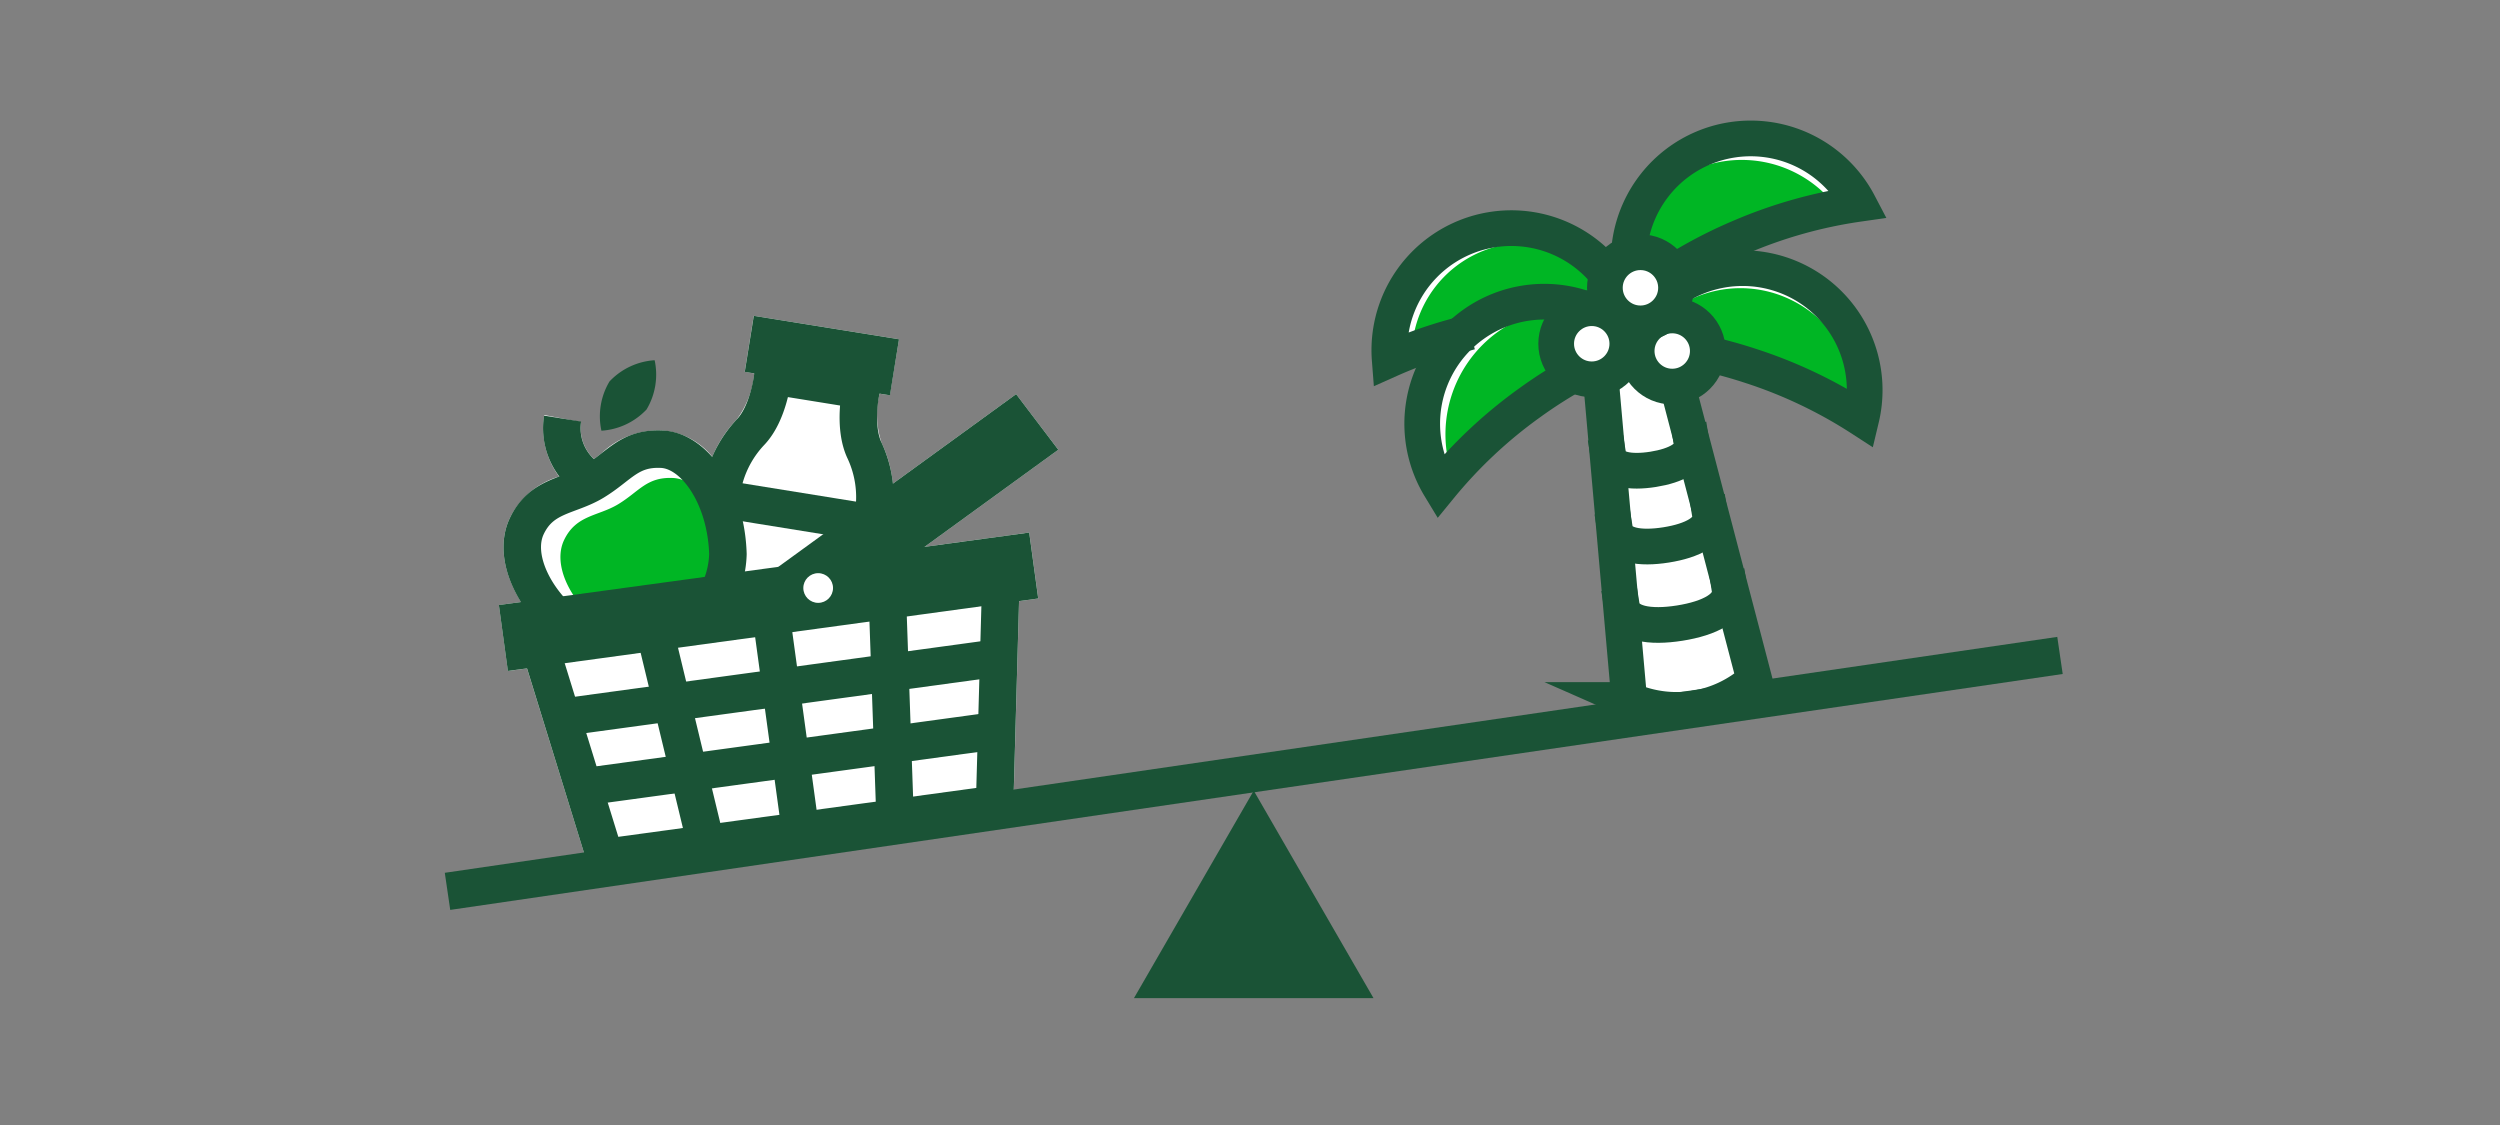 <svg xmlns="http://www.w3.org/2000/svg" viewBox="0 0 200 90">
  <rect x="0" y="0" width="200" height="90" fill="#808080" stroke="none"/>
  <title>budgetingNeedsVsWants_smp_200x90</title>
  <g id="FLT_ART_WORKS" data-name="FLT ART WORKS">
    <g>
      <g>
        <path d="M73.966,43.748l8.372-1.144L83.06,47.885l-1.536.21-.486,17.568-33.687,4.603-5.191-16.792-1.526.208-.722-5.281,1.774-.242c-1.332-2.139-1.902-4.615-.89-6.732a6.368,6.368,0,0,1,3.929-3.302,6.54,6.54,0,0,1-1.188-4.925l2.944.567a3.427,3.427,0,0,0,1.04,2.956c.21-.16.421-.32.621-.478a6.561,6.561,0,0,1,4.86-1.805,5.69,5.69,0,0,1,3.981,2.1,9.711,9.711,0,0,1,1.954-2.982,7.257,7.257,0,0,0,1.398-3.653l-.004-.03-.754-.129.72-4.479,11.621,1.874-.73,4.48-.825-.129-.006.031a7.177,7.177,0,0,0,.17,3.903,9.738,9.738,0,0,1,.901,3.268l9.861-7.161L84.663,35.978Z" style="fill: #fff"/>
        <path d="M69.986,40.09a8.819,8.819,0,0,0-.803-4.004c-.953-1.949-.293-4.892-.293-4.892l-7.063-1.14s-.299,3.001-1.817,4.552a8.819,8.819,0,0,0-2.021,3.548,5.569,5.569,0,0,0-.137.611L55.863,51.092a2.656,2.656,0,0,0,2.199,3.045l6.827,1.101A2.656,2.656,0,0,0,67.934,53.04l1.989-12.327A5.566,5.566,0,0,0,69.986,40.09Z" style="fill: none;stroke: #1a5336;stroke-miterlimit: 10;stroke-width: 3px"/>
        <rect x="59.866" y="26.177" width="11.766" height="4.54" transform="translate(5.371 -10.109) rotate(9.165)" style="fill: #1a5336"/>
        <rect x="57.013" y="40.83" width="12.192" height="7.467" transform="translate(7.904 -9.483) rotate(9.165)" style="fill: none;stroke: #1a5336;stroke-miterlimit: 10;stroke-width: 3px"/>
        <path d="M54.93,50.156a6.056,6.056,0,0,1-6.978-.324c-2.277-1.711-3.785-4.624-2.821-6.637s2.718-1.888,4.316-2.852c1.688-1.018,2.28-2.2,4.391-2.104s4.159,3.001,4.273,6.772A6.024,6.024,0,0,1,54.93,50.156Z" style="fill: #00b624"/>
        <path d="M54.291,50.704a7.505,7.505,0,0,1-8.648-.402c-2.821-2.121-4.69-5.731-3.495-8.225s3.369-2.34,5.348-3.534c2.092-1.262,2.826-2.726,5.442-2.608s5.154,3.719,5.296,8.393A7.465,7.465,0,0,1,54.291,50.704Z" style="fill: none;stroke: #1a5336;stroke-miterlimit: 10;stroke-width: 3px"/>
        <path d="M45.007,33.488A4.887,4.887,0,0,0,46.761,38.059" style="fill: none;stroke: #1a5336;stroke-miterlimit: 10;stroke-width: 3px"/>
        <path d="M48.113,34.457a5.442,5.442,0,0,0,3.612-1.7A5.441,5.441,0,0,0,52.371,28.818a5.441,5.441,0,0,0-3.612,1.7A5.442,5.442,0,0,0,48.113,34.457Z" style="fill: #1a5336"/>
        <polygon points="43.064 51.3 48.407 68.605 79.569 64.347 80.074 46.243 43.064 51.3" style="fill: #fff;stroke: #1a5336;stroke-miterlimit: 10;stroke-width: 3px"/>
        <line x1="61.664" y1="49.057" x2="64.032" y2="66.387" style="fill: none;stroke: #1a5336;stroke-linecap: round;stroke-miterlimit: 10;stroke-width: 3px"/>
        <line x1="45.555" y1="57.312" x2="79.397" y2="52.688" style="fill: none;stroke: #1a5336;stroke-linecap: round;stroke-miterlimit: 10;stroke-width: 3px"/>
        <line x1="47.578" y1="62.836" x2="78.93" y2="58.552" style="fill: none;stroke: #1a5336;stroke-linecap: round;stroke-miterlimit: 10;stroke-width: 3px"/>
        <g>
          <line x1="52.118" y1="49.421" x2="56.453" y2="67.388" style="fill: none;stroke: #1a5336;stroke-linecap: round;stroke-miterlimit: 10;stroke-width: 3px"/>
          <line x1="70.957" y1="46.847" x2="71.602" y2="65.318" style="fill: none;stroke: #1a5336;stroke-linecap: round;stroke-miterlimit: 10;stroke-width: 3px"/>
        </g>
        <polygon points="81.289 31.531 84.663 35.98 65.247 50.082 61.872 45.634 81.289 31.531" style="fill: #1a5336"/>
        <rect x="40.073" y="45.479" width="42.82" height="5.325" transform="translate(-5.952 8.767) rotate(-7.781)" style="fill: #1a5336"/>
        <circle cx="65.454" cy="47.041" r="1.188" style="fill: #fff"/>
      </g>
      <g>
        <path d="M139.613,19.799c-.664.277-1.31.583-1.949.9a10.522,10.522,0,0,1,5.059.361,10.728,10.728,0,0,1,7.072,12.636l-.305,1.26-1.084-.708a36.091,36.091,0,0,0-8.644-4.112q-1.236-.404-2.476-.715a3.781,3.781,0,0,1-1.977,2.085l.737,2.824.024-.004.041.258,2.999,11.473.006-.001.004.024,2.26,8.631-.409.372a9.791,9.791,0,0,1-5.126,2.517,10.802,10.802,0,0,1-5.901-.781l-.467-.228L127.628,35.72l-.009-.054.006-.001-.391-4.411a3.703,3.703,0,0,1-1.286-.27A37.751,37.751,0,0,0,115.897,39.535l-.813,1.003-.673-1.105a10.728,10.728,0,0,1-.053-10.937c-.963.331-1.901.701-2.809,1.103l-1.183.532-.101-1.295a10.671,10.671,0,0,1,18.205-8.348,3.742,3.742,0,0,1,.991-.772,10.657,10.657,0,0,1,20.053-3.83l.6,1.148-1.282.179A36.332,36.332,0,0,0,139.613,19.799Z" style="fill: #fff"/>
        <path d="M122.436,31.739a46.223,46.223,0,0,1,8.389-4.823,10.139,10.139,0,0,0-7.322-1.988,9.927,9.927,0,0,0-3.714,1.649,10.109,10.109,0,0,0-3.805,10.796,46.383,46.383,0,0,1,6.451-5.635Z" style="fill: #00b624"/>
        <path d="M130.138,24.573a42.225,42.225,0,0,0-17.121,2.713,9.044,9.044,0,0,1,17.121-2.713Z" style="fill: #00b624"/>
        <path d="M128.567,21.96A9.762,9.762,0,0,0,111.176,28.768a36.299,36.299,0,0,1,5.052-1.818" style="fill: none;stroke: #1a5336;stroke-linecap: square;stroke-miterlimit: 10;stroke-width: 2.856px"/>
        <path d="M122.347,32.243a37.454,37.454,0,0,1,8.629-4.672,9.763,9.763,0,0,0-15.784,11.388A37.453,37.453,0,0,1,122.347,32.243Z" style="fill: none;stroke: #1a5336;stroke-linecap: square;stroke-miterlimit: 10;stroke-width: 2.856px"/>
        <path d="M129.901,23.359a9.499,9.499,0,0,1,16.754-7.126A44.38,44.38,0,0,0,129.901,23.359Z" style="fill: #00b624"/>
        <path d="M148.576,32.648a43.725,43.725,0,0,0-17.041-5.557,9.444,9.444,0,0,1,6.236-3.921,9.243,9.243,0,0,1,4.354.35A9.416,9.416,0,0,1,148.576,32.648Z" style="fill: #00b624"/>
        <path d="M128.098,30.701l2.244,25.296a9.368,9.368,0,0,0,10.014-1.587L133.843,29.513" style="fill: none;stroke: #1a5336;stroke-linecap: square;stroke-miterlimit: 10;stroke-width: 2.856px"/>
        <path d="M129.743,48.465c.233,1.469,2.256,1.76,4.635,1.383s4.213-1.279,3.98-2.748" style="fill: none;stroke: #1a5336;stroke-linecap: square;stroke-miterlimit: 10;stroke-width: 2.856px"/>
        <path d="M129.199,42.351c.208,1.312,1.992,1.575,4.09,1.242s3.713-1.134,3.505-2.446" style="fill: none;stroke: #1a5336;stroke-linecap: square;stroke-miterlimit: 10;stroke-width: 2.856px"/>
        <path d="M128.663,36.426c.186,1.172,1.75,1.412,3.587,1.121s3.25-1.003,3.064-2.175" style="fill: none;stroke: #1a5336;stroke-linecap: square;stroke-miterlimit: 10;stroke-width: 2.856px"/>
        <path d="M139.258,18.958a37.455,37.455,0,0,1,9.448-2.65,9.763,9.763,0,0,0-17.91,7.619A37.456,37.456,0,0,1,139.258,18.958Z" style="fill: none;stroke: #1a5336;stroke-linecap: square;stroke-miterlimit: 10;stroke-width: 2.856px"/>
        <path d="M140.045,29.27a37.454,37.454,0,0,1,8.862,4.215,9.763,9.763,0,0,0-18.504-6.034A37.455,37.455,0,0,1,140.045,29.27Z" style="fill: none;stroke: #1a5336;stroke-linecap: square;stroke-miterlimit: 10;stroke-width: 2.856px"/>
        <circle cx="127.34" cy="27.5" r="2.846" style="fill: #fff;stroke: #1a5336;stroke-linecap: square;stroke-miterlimit: 10;stroke-width: 2.856px"/>
        <circle cx="133.779" cy="28.081" r="2.846" style="fill: #fff;stroke: #1a5336;stroke-linecap: square;stroke-miterlimit: 10;stroke-width: 2.856px"/>
        <circle cx="131.236" cy="23.024" r="2.846" style="fill: #fff;stroke: #1a5336;stroke-linecap: square;stroke-miterlimit: 10;stroke-width: 2.856px"/>
      </g>
      <line x1="164.799" y1="52.435" x2="35.801" y2="71.308" style="fill: none;stroke: #1a5336;stroke-miterlimit: 10;stroke-width: 3px"/>
      <polygon points="100.299 63.254 90.718 79.848 109.88 79.848 100.299 63.254" style="fill: #1a5336"/>
    </g>
  </g>
</svg>
